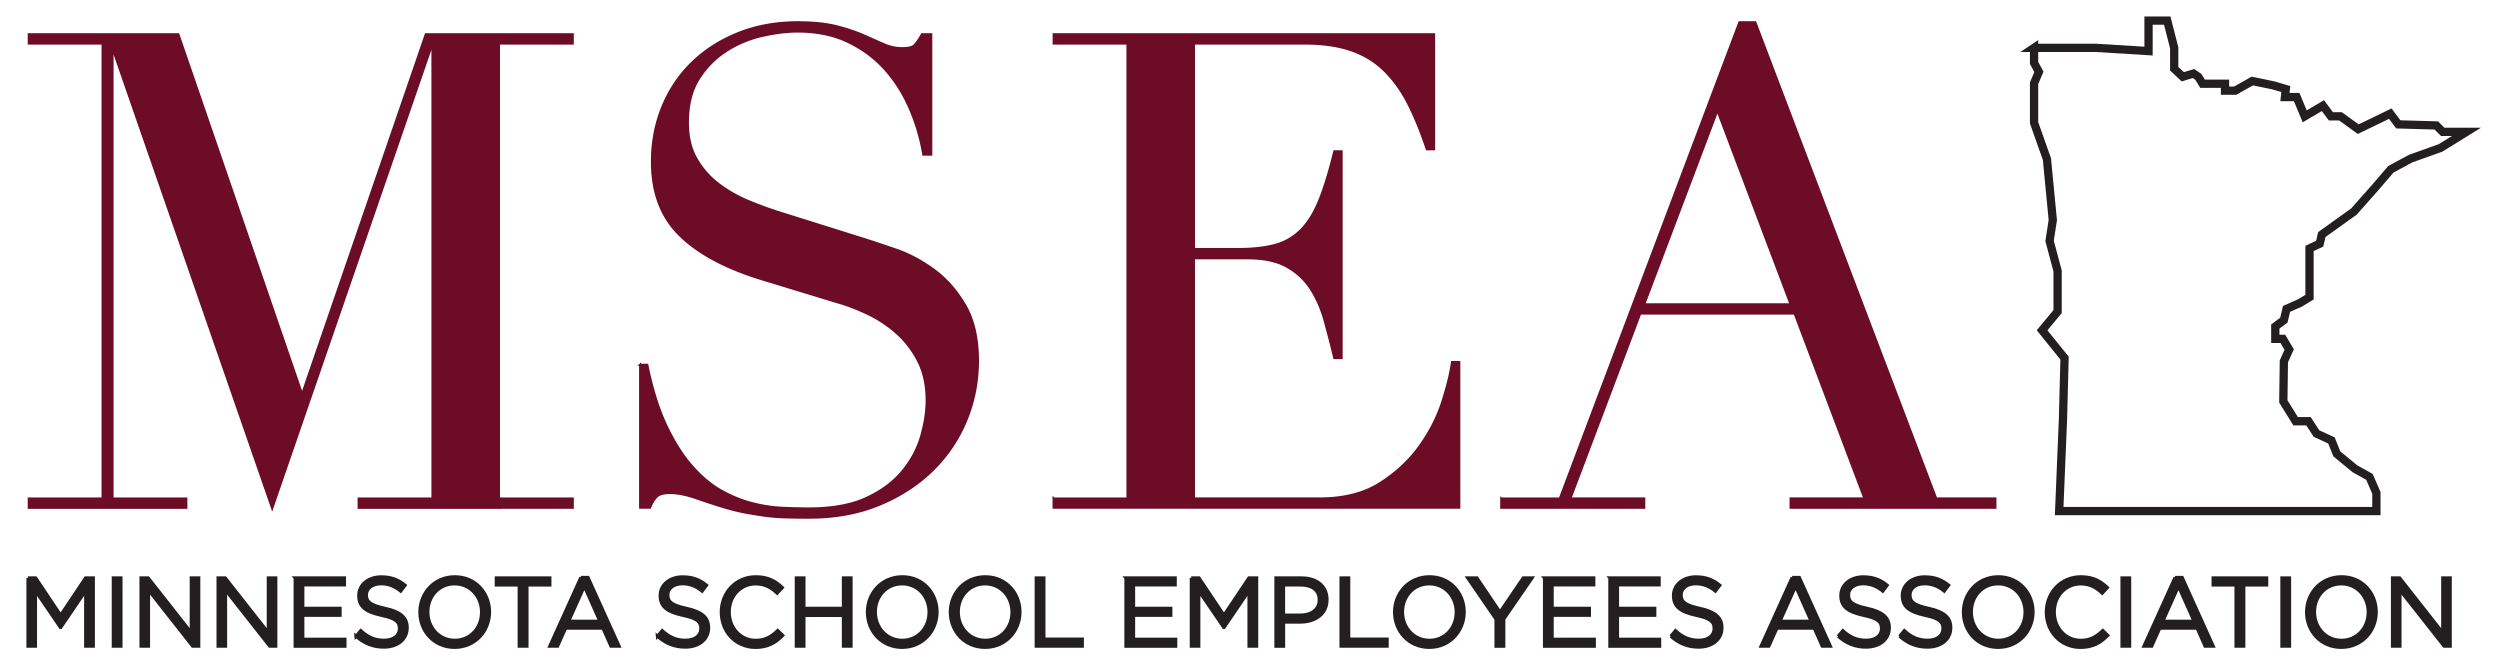 <?xml version="1.0" encoding="UTF-8"?> <svg xmlns="http://www.w3.org/2000/svg" xmlns:v="https://vecta.io/nano" viewBox="0 0 604.47 160.49"><g stroke-miterlimit="10"><path d="M6.95 120.53H24.8v-110H6.95V8.28h36.18L72.88 94.8h.32l29.75-86.52h35.54v2.25h-17.85v110h17.85v2.25H86.71v-2.25h17.85V11.49h-.32L65.81 122.94 27.53 12.62h-.32v107.91h17.85v2.25H6.95v-2.25zM154.74 88.2h1.77c1.18 5.79 2.71 10.67 4.58 14.63 1.87 3.97 3.94 7.24 6.19 9.81s4.61 4.56 7.08 5.95 4.96 2.41 7.48 3.06c2.52.64 4.93 1.02 7.24 1.12 2.3.1 4.47.16 6.51.16 5.68 0 10.34-.86 13.99-2.57 3.64-1.71 6.54-3.88 8.68-6.51 2.14-2.62 3.64-5.47 4.5-8.52s1.29-5.87 1.29-8.44c0-3.75-.7-6.97-2.09-9.65s-3.16-4.96-5.31-6.84a30.05 30.05 0 0 0-7-4.58c-2.52-1.18-4.9-2.09-7.16-2.73L184 67.46c-8.68-2.68-15.25-6.22-19.7-10.62s-6.67-10.29-6.67-17.69c0-4.82.86-9.3 2.57-13.43s4.13-7.69 7.24-10.69 6.84-5.36 11.18-7.08c4.34-1.71 9.09-2.57 14.23-2.57 3.75 0 6.89.32 9.41.96s4.69 1.37 6.51 2.17l4.91 2.17c1.45.64 2.92.96 4.42.96 1.39 0 2.33-.19 2.81-.56s1.15-1.31 2.01-2.81h2.25v29.11h-1.93a47.56 47.56 0 0 0-3.3-11.18c-1.55-3.59-3.56-6.75-6.03-9.49s-5.44-4.93-8.92-6.59c-3.49-1.66-7.53-2.49-12.14-2.49-2.57 0-5.42.35-8.52 1.05a26.97 26.97 0 0 0-8.68 3.62c-2.68 1.72-4.91 3.97-6.67 6.75-1.77 2.79-2.65 6.33-2.65 10.61 0 3.43.7 6.35 2.09 8.76s3.19 4.45 5.39 6.11 4.66 3.06 7.4 4.18a90.93 90.93 0 0 0 8.28 2.97l19.46 6.11c2.04.64 4.61 1.5 7.72 2.57s6.14 2.68 9.09 4.83c2.95 2.14 5.47 4.98 7.56 8.52s3.14 8.04 3.14 13.51c0 5.04-.94 9.84-2.81 14.39-1.88 4.56-4.58 8.58-8.12 12.06s-7.83 6.27-12.87 8.36-10.72 3.14-17.05 3.14c-2.25 0-4.24-.03-5.95-.08-1.72-.06-3.32-.19-4.82-.4-1.5-.22-3-.46-4.5-.73s-3.16-.67-4.99-1.21c-2.14-.64-4.45-1.39-6.91-2.25-2.47-.86-4.61-1.29-6.43-1.29-1.61 0-2.71.32-3.3.97-.59.64-1.1 1.5-1.53 2.57h-2.41V88.17zm100.02 32.33h17.85v-110h-17.85V8.28h91.99V36.1h-1.77c-1.4-4.18-2.9-7.85-4.5-11.02-1.61-3.16-3.54-5.84-5.79-8.04s-4.93-3.83-8.04-4.9-6.86-1.61-11.26-1.61h-26.7v49.69h10.45c3.54 0 6.54-.32 9-.96 2.47-.64 4.58-1.85 6.36-3.62 1.77-1.77 3.27-4.18 4.5-7.24s2.44-7 3.62-11.82h1.77v50.01h-1.77c-.75-3.11-1.53-6.11-2.33-9.01s-1.93-5.47-3.38-7.72-3.38-4.04-5.79-5.39c-2.41-1.34-5.55-2.01-9.41-2.01h-13.03v58.06h30.39c5.9 0 10.8-1.26 14.71-3.78s7.1-5.52 9.57-9.01c2.47-3.48 4.29-7.1 5.47-10.86 1.18-3.75 1.93-6.86 2.25-9.33h1.77v35.22h-98.1v-2.25zm108.23 0h14.15L420.56 5.38h3.86l43.74 115.14h14.31v2.25h-49.53v-2.25h17.85l-16.88-44.71H396.6l-16.89 44.71h17.85v2.25h-34.58v-2.25zm52.26-93.76l-17.69 46.8h35.38l-17.69-46.8z" fill="#6d0c27" stroke="#6d0c27" stroke-width=".5"></path><g fill="#231f20" stroke-width=".75" stroke="#231f20"><path d="M6.75 139.73h1.89l6.02 9.01 6.02-9.01h1.89v16.51h-1.86v-13.38l-6.02 8.85h-.09l-6.02-8.82v13.35H6.76v-16.51z"></path><use href="#B"></use><path d="M34.09 139.73h1.75l10.4 13.23v-13.23h1.82v16.51h-1.49L35.91 142.7v13.54h-1.82v-16.51zm18.63 0h1.75l10.4 13.23v-13.23h1.82v16.51H65.2L54.54 142.7v13.54h-1.82v-16.51zm18.63 0h11.94v1.7H73.22v5.64h9.01v1.7h-9.01v5.78h10.19v1.7H71.36v-16.51z"></path><use href="#C"></use><use href="#D"></use><use href="#E"></use><path d="M140.43 139.61h1.75l7.53 16.63h-2.01l-1.93-4.36h-8.99l-1.96 4.36h-1.91l7.53-16.63zm4.6 10.59l-3.75-8.42-3.77 8.42h7.53z"></path><use href="#C" x="72.88"></use><path d="M174.39 148.04v-.05c0-4.67 3.49-8.54 8.35-8.54 3 0 4.79 1.06 6.44 2.62l-1.27 1.37c-1.39-1.32-2.95-2.26-5.19-2.26-3.66 0-6.39 2.97-6.39 6.77v.05c0 3.82 2.76 6.82 6.39 6.82 2.26 0 3.75-.87 5.33-2.38l1.23 1.2c-1.72 1.75-3.61 2.9-6.6 2.9-4.77 0-8.28-3.75-8.28-8.49zm18.14-8.31h1.86v7.34h9.53v-7.34h1.86v16.51h-1.86v-7.43h-9.53v7.43h-1.86v-16.51z"></path><use href="#F"></use><use href="#F" x="20.05"></use><use href="#G"></use><path d="M272.22 139.73h11.94v1.7h-10.07v5.64h9.01v1.7h-9.01v5.78h10.19v1.7h-12.05v-16.51zm15.81 0h1.89l6.02 9.01 6.02-9.01h1.89v16.51h-1.86v-13.38l-6.02 8.85h-.09l-6.02-8.82v13.35h-1.82v-16.51zm20.47 0h6.18c3.73 0 6.18 1.98 6.18 5.24v.05c0 3.56-2.97 5.4-6.49 5.4h-4.01v5.83h-1.86v-16.51zm5.94 8.99c2.74 0 4.53-1.46 4.53-3.63v-.05c0-2.36-1.77-3.59-4.44-3.59h-4.18v7.27h4.08z"></path><use href="#G" x="73.7"></use><use href="#F" x="127.46"></use><path d="M361.71 149.71l-6.86-9.98h2.26l5.57 8.26 5.61-8.26h2.17l-6.86 9.96v6.56h-1.89v-6.53zm11.72-9.98h11.94v1.7H375.3v5.64h9.01v1.7h-9.01v5.78h10.19v1.7h-12.05v-16.51zm15.8 0h11.94v1.7H391.1v5.64h9.01v1.7h-9.01v5.78h10.19v1.7h-12.05v-16.51z"></path><use href="#H"></use><use href="#I"></use><use href="#H" x="40.47"></use><use href="#H" x="55.33"></use><use href="#D" x="373.2"></use><path d="M494.77,148.04v-.05c0-4.67,3.49-8.54,8.35-8.54,3,0,4.79,1.06,6.44,2.62l-1.27,1.37c-1.39-1.32-2.95-2.26-5.19-2.26-3.66,0-6.39,2.97-6.39,6.77v.05c0,3.82,2.76,6.82,6.39,6.82,2.26,0,3.75-.87,5.33-2.38l1.23,1.2c-1.72,1.75-3.61,2.9-6.61,2.9-4.76,0-8.28-3.75-8.28-8.49Z"></path><use href="#B" x="485.68"></use><use href="#I" x="92.57"></use><use href="#E" x="415.11"></use><use href="#B" x="524.34"></use><path d="M557.7 148.04v-.05c0-4.55 3.42-8.54 8.45-8.54s8.4 3.94 8.4 8.49v.05c0 4.55-3.42 8.54-8.45 8.54s-8.4-3.94-8.4-8.49zm14.9 0v-.05c0-3.75-2.74-6.82-6.51-6.82s-6.46 3.02-6.46 6.77v.05c0 3.75 2.74 6.82 6.51 6.82s6.46-3.02 6.46-6.77zm5.87-8.31h1.75l10.4 13.23v-13.23h1.82v16.51h-1.49l-10.66-13.54v13.54h-1.82v-16.51z"></path></g><path d="M491.81 11.57h14.87l12.81.78V4.98h4.52l1.69 6.59v5.05l2.07 1.94 2.58-.78 1.17.78 1.03 1.68h5.43v1.68h2.46l4.14-2.33 5.04 1.04 3.06.9-.21 1.94h2.84l1.94 4.66 4.4-2.59 1.94 2.59h2.32l4.28 3.1 7.75-3.75 1.94 2.59 9.18.26 1.56 1.55h5.74l-6.26 3.88-7.24 2.59-4.78 2.58-3.89 4.53-5.04 5.69-7.76 5.56-.51 2.2-2.47 1.16v11.77l-2.33 1.42-3.23 1.43-.64 2.72-2.07 1.54v2.98h1.82l1.54 2.59-1.29 2.84-.13 9.7 2.97 4.79h3.11l1.94 2.98 3.62 1.67 1.29 3.24 4.4 3.62 3.49 1.94 1.68 3.88v4.39h-76.7l.92-22.24.38-14.74-5.43-6.73 3.75-4.52v-9.83l-1.94-7.25.78-5.04-1.42-14.75-3.11-8.79v-9.57l1.17-2.72-1.17-2.19v-3.63z" stroke="#231f20" fill="none" stroke-width="2"></path></g><defs><path id="B" d="M27.39,139.73h1.86v16.51h-1.86v-16.51Z"></path><path id="C" d="M86.07,153.84l1.16-1.37c1.72,1.56,3.37,2.33,5.66,2.33s3.68-1.18,3.68-2.81v-.05c0-1.53-.83-2.41-4.29-3.14-3.8-.83-5.54-2.05-5.54-4.77v-.05c0-2.59,2.29-4.51,5.43-4.51,2.41,0,4.13.68,5.8,2.03l-1.08,1.44c-1.53-1.25-3.07-1.79-4.77-1.79-2.15,0-3.52,1.18-3.52,2.67v.05c0,1.56.85,2.43,4.48,3.21,3.68.8,5.38,2.15,5.38,4.67v.05c0,2.83-2.36,4.67-5.64,4.67-2.62,0-4.77-.87-6.75-2.64Z"></path><path id="D" d="M101.52 148.04v-.05c0-4.55 3.42-8.54 8.45-8.54s8.4 3.94 8.4 8.49v.05c0 4.55-3.42 8.54-8.45 8.54s-8.4-3.94-8.4-8.49zm14.91 0v-.05c0-3.75-2.74-6.82-6.51-6.82s-6.46 3.02-6.46 6.77v.05c0 3.75 2.74 6.82 6.51 6.82s6.46-3.02 6.46-6.77z"></path><path id="E" d="M125.53,141.45h-5.54v-1.72h12.97v1.72h-5.54v14.79h-1.89v-14.79Z"></path><path id="F" d="M209.72 148.04v-.05c0-4.55 3.42-8.54 8.45-8.54s8.4 3.94 8.4 8.49v.05c0 4.55-3.42 8.54-8.44 8.54s-8.4-3.94-8.4-8.49zm14.91 0v-.05c0-3.75-2.74-6.82-6.51-6.82s-6.46 3.02-6.46 6.77v.05c0 3.75 2.74 6.82 6.51 6.82s6.46-3.02 6.46-6.77z"></path><path id="G" d="M250.55,139.73h1.86v14.79h9.29v1.72h-11.16v-16.51Z"></path><path id="H" d="M403.95,153.84l1.16-1.37c1.72,1.56,3.37,2.33,5.66,2.33s3.68-1.18,3.68-2.81v-.05c0-1.53-.83-2.41-4.29-3.14-3.8-.83-5.54-2.05-5.54-4.77v-.05c0-2.59,2.29-4.51,5.43-4.51,2.41,0,4.13.68,5.8,2.03l-1.08,1.44c-1.53-1.25-3.07-1.79-4.77-1.79-2.15,0-3.51,1.18-3.51,2.67v.05c0,1.56.85,2.43,4.48,3.21,3.68.8,5.38,2.15,5.38,4.67v.05c0,2.83-2.36,4.67-5.64,4.67-2.62,0-4.77-.87-6.75-2.64Z"></path><path id="I" d="M433.31 139.61h1.75l7.52 16.63h-2l-1.93-4.36h-8.99l-1.96 4.36h-1.91l7.53-16.63zm4.6 10.59l-3.75-8.42-3.77 8.42h7.52z"></path></defs></svg> 